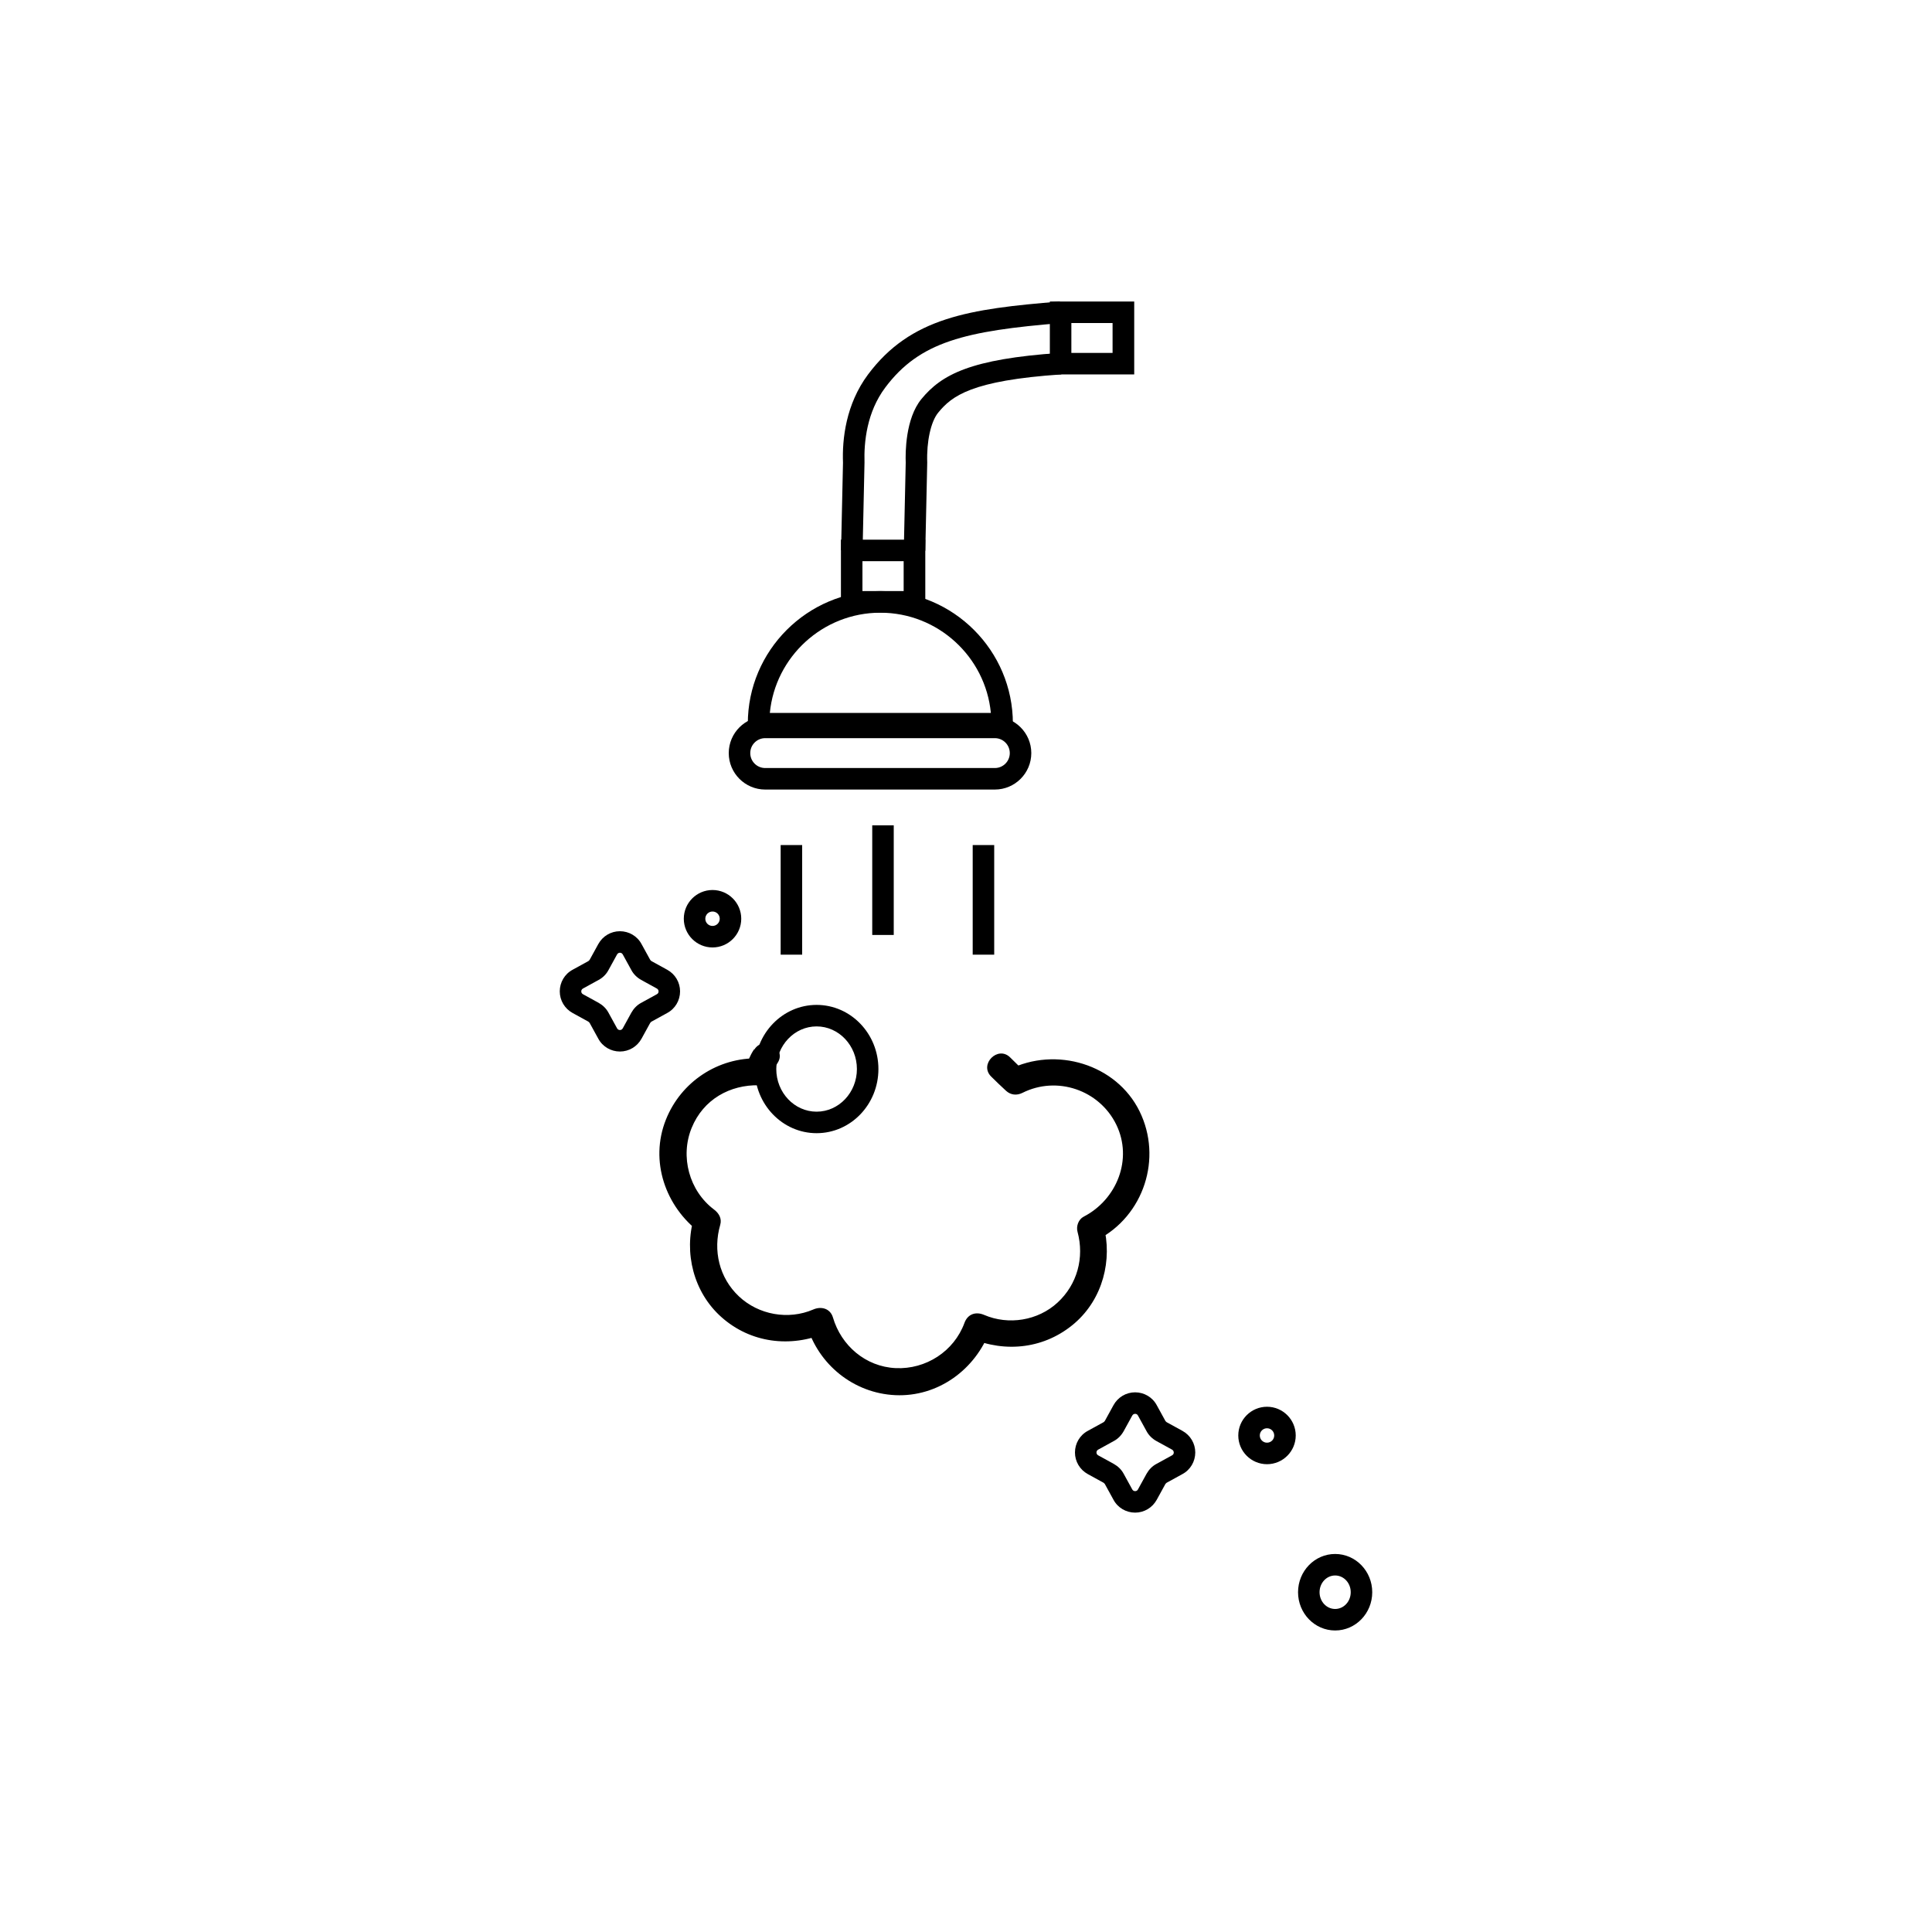 <?xml version="1.0" encoding="UTF-8"?>
<svg id="Layer_1" data-name="Layer 1" xmlns="http://www.w3.org/2000/svg" viewBox="0 0 150 150">
  <path d="m58.54,81.48c-.3.45-.5.94-.64,1.46l1.01-.77c-3.17-.08-6.04,1.82-7.21,4.76-1.28,3.21-.04,6.76,2.66,8.78-.16-.39-.32-.79-.48-1.18-.8,2.74-.03,5.8,2.12,7.72,2.27,2.03,5.39,2.41,8.16,1.23l-1.53-.62c.9,3.09,3.65,5.31,6.88,5.46,3.32.15,6.23-1.99,7.36-5.05l-1.53.62c2.75,1.18,5.82.81,8.1-1.16,2.17-1.88,2.96-4.9,2.23-7.64l-.48,1.18c3.62-1.87,5.08-6.35,3.28-10s-6.49-5.06-10.15-3.22l1.27.16c-.4-.36-.78-.73-1.16-1.11-.95-.95-2.43.53-1.48,1.48.38.38.77.75,1.16,1.11.36.33.83.38,1.27.16,2.69-1.35,5.98-.22,7.29,2.47,1.3,2.68.04,5.81-2.53,7.14-.41.21-.6.75-.48,1.18.54,2-.02,4.08-1.55,5.49s-3.81,1.77-5.7.96c-.65-.28-1.28-.07-1.53.62-.81,2.21-3,3.62-5.34,3.51s-4.23-1.75-4.87-3.93c-.21-.71-.92-.89-1.53-.62-1.93.83-4.24.42-5.77-1.02s-2.03-3.56-1.45-5.56c.14-.49-.11-.9-.48-1.18-1.93-1.45-2.65-4.11-1.74-6.34s2.99-3.36,5.23-3.31c.45.01.89-.33,1.01-.77.1-.36.22-.65.43-.96.74-1.13-1.07-2.18-1.8-1.05h0Z"/>
  <g>
    <path d="m78.64,57.02h-20.58v-.84c0-5.67,4.62-10.29,10.29-10.29s10.29,4.62,10.29,10.29v.84Zm-18.87-1.67h17.16c-.42-4.36-4.11-7.78-8.58-7.78s-8.16,3.42-8.58,7.78Z"/>
    <path d="m77.24,61.3h-17.83c-1.56,0-2.83-1.27-2.83-2.83s1.27-2.83,2.83-2.83h17.83c1.56,0,2.83,1.27,2.83,2.83s-1.27,2.83-2.83,2.83Zm-17.83-3.99c-.64,0-1.16.52-1.16,1.16s.52,1.16,1.16,1.16h17.83c.64,0,1.16-.52,1.16-1.16s-.52-1.16-1.16-1.16h-17.83Z"/>
    <path d="m71.84,47.56h-6.55v-5.66h6.55v5.66Zm-4.88-1.67h3.2v-2.32h-3.2v2.32Z"/>
    <path d="m66.97,42.76l-1.67-.04.15-6.8c-.07-1.82.22-4.53,1.94-6.84,3.31-4.43,7.84-5.1,14.89-5.67l.14,1.67c-7.47.61-11.02,1.44-13.69,5.01-1.43,1.91-1.66,4.22-1.61,5.82l-.15,6.84Z"/>
    <path d="m71.84,42.76l-1.67-.04.15-6.8c-.03-.74-.03-3.42,1.22-4.94,1.57-1.91,3.83-3.11,10.75-3.58l.11,1.67c-6.97.47-8.5,1.67-9.56,2.97-.57.69-.91,2.25-.85,3.87l-.15,6.85Z"/>
    <path d="m88.06,29.07h-6.55v-5.66h6.55v5.66Zm-4.88-1.67h3.2v-2.32h-3.2v2.32Z"/>
  </g>
  <path d="m63.4,87.98c-2.65,0-4.8-2.24-4.8-4.98s2.15-4.98,4.8-4.98,4.8,2.23,4.8,4.98-2.15,4.98-4.8,4.98Zm0-8.29c-1.73,0-3.13,1.49-3.13,3.31s1.4,3.31,3.13,3.31,3.13-1.49,3.13-3.31-1.4-3.31-3.13-3.31Z"/>
  <path d="m55.32,73.56c-1.23,0-2.23-1-2.23-2.23s1-2.23,2.23-2.23,2.23,1,2.23,2.23-1,2.23-2.23,2.23Zm0-2.79c-.31,0-.56.25-.56.56s.25.56.56.56.56-.25.56-.56-.25-.56-.56-.56Z"/>
  <path d="m48.13,81.64c-.7,0-1.35-.38-1.68-1l-.67-1.22s-.06-.08-.1-.1l-1.22-.67c-.62-.34-1-.98-1-1.68s.38-1.35,1-1.68l1.22-.67s.08-.06.1-.1l.67-1.22c.34-.62.98-1,1.68-1s1.35.38,1.68,1l.67,1.22s.06.08.1.1l1.22.67c.62.34,1,.98,1,1.68,0,.7-.38,1.35-1,1.68l-1.22.67s-.08.06-.1.1l-.67,1.22c-.34.62-.98,1-1.68,1Zm0-7.67c-.05,0-.16.02-.22.13l-.67,1.22c-.17.32-.44.59-.76.76l-1.22.67c-.11.06-.13.16-.13.22s.02.16.13.22l1.22.67c.32.18.59.44.76.76l.67,1.22c.06.11.16.13.22.13s.16-.02.22-.13l.67-1.22c.18-.32.44-.59.76-.76l1.22-.67c.11-.06.13-.15.13-.22,0-.05-.02-.16-.13-.22l-1.22-.67c-.32-.18-.59-.44-.76-.76l-.67-1.22c-.06-.11-.16-.13-.22-.13Z"/>
  <path d="m103.66,126.59c-1.59,0-2.88-1.33-2.88-2.97s1.29-2.97,2.88-2.97,2.88,1.33,2.88,2.97-1.29,2.97-2.88,2.97Zm0-4.27c-.67,0-1.21.58-1.21,1.3s.54,1.3,1.21,1.3,1.21-.58,1.21-1.3-.54-1.3-1.21-1.3Z"/>
  <path d="m98.37,113.68c-1.23,0-2.23-1-2.23-2.23s1-2.23,2.23-2.23,2.23,1,2.23,2.23-1,2.23-2.23,2.23Zm0-2.79c-.31,0-.56.25-.56.56s.25.56.56.56.56-.25.56-.56-.25-.56-.56-.56Z"/>
  <path d="m88.13,117.44c-.7,0-1.35-.38-1.68-1l-.67-1.22s-.06-.08-.1-.1l-1.22-.67c-.62-.34-1-.98-1-1.68s.38-1.35,1-1.68l1.22-.67s.08-.06.1-.1l.67-1.22c.34-.62.98-1,1.68-1h0c.7,0,1.35.38,1.68,1l.67,1.22s.06.08.1.1l1.22.67c.62.34,1,.98,1,1.68,0,.7-.38,1.35-1,1.68l-1.22.67s-.08.06-.1.1l-.67,1.22c-.34.62-.98,1-1.68,1h0Zm0-7.67c-.05,0-.16.02-.22.13l-.67,1.22c-.18.32-.44.59-.76.76l-1.22.67c-.11.06-.13.16-.13.22s.02.16.13.22l1.22.67c.32.18.59.44.76.76l.67,1.22c.06.11.16.13.22.13.07,0,.16-.02.22-.13l.67-1.22c.18-.32.44-.59.76-.76l1.22-.67c.11-.06.13-.15.13-.22,0-.05-.02-.16-.13-.22l-1.22-.67c-.32-.18-.59-.44-.76-.76l-.67-1.22c-.06-.11-.15-.13-.22-.13h0Z"/>
  <rect x="67.72" y="64.08" width="1.67" height="8.51"/>
  <rect x="75.52" y="65.61" width="1.67" height="8.51"/>
  <rect x="60.61" y="65.61" width="1.67" height="8.51"/>
</svg>